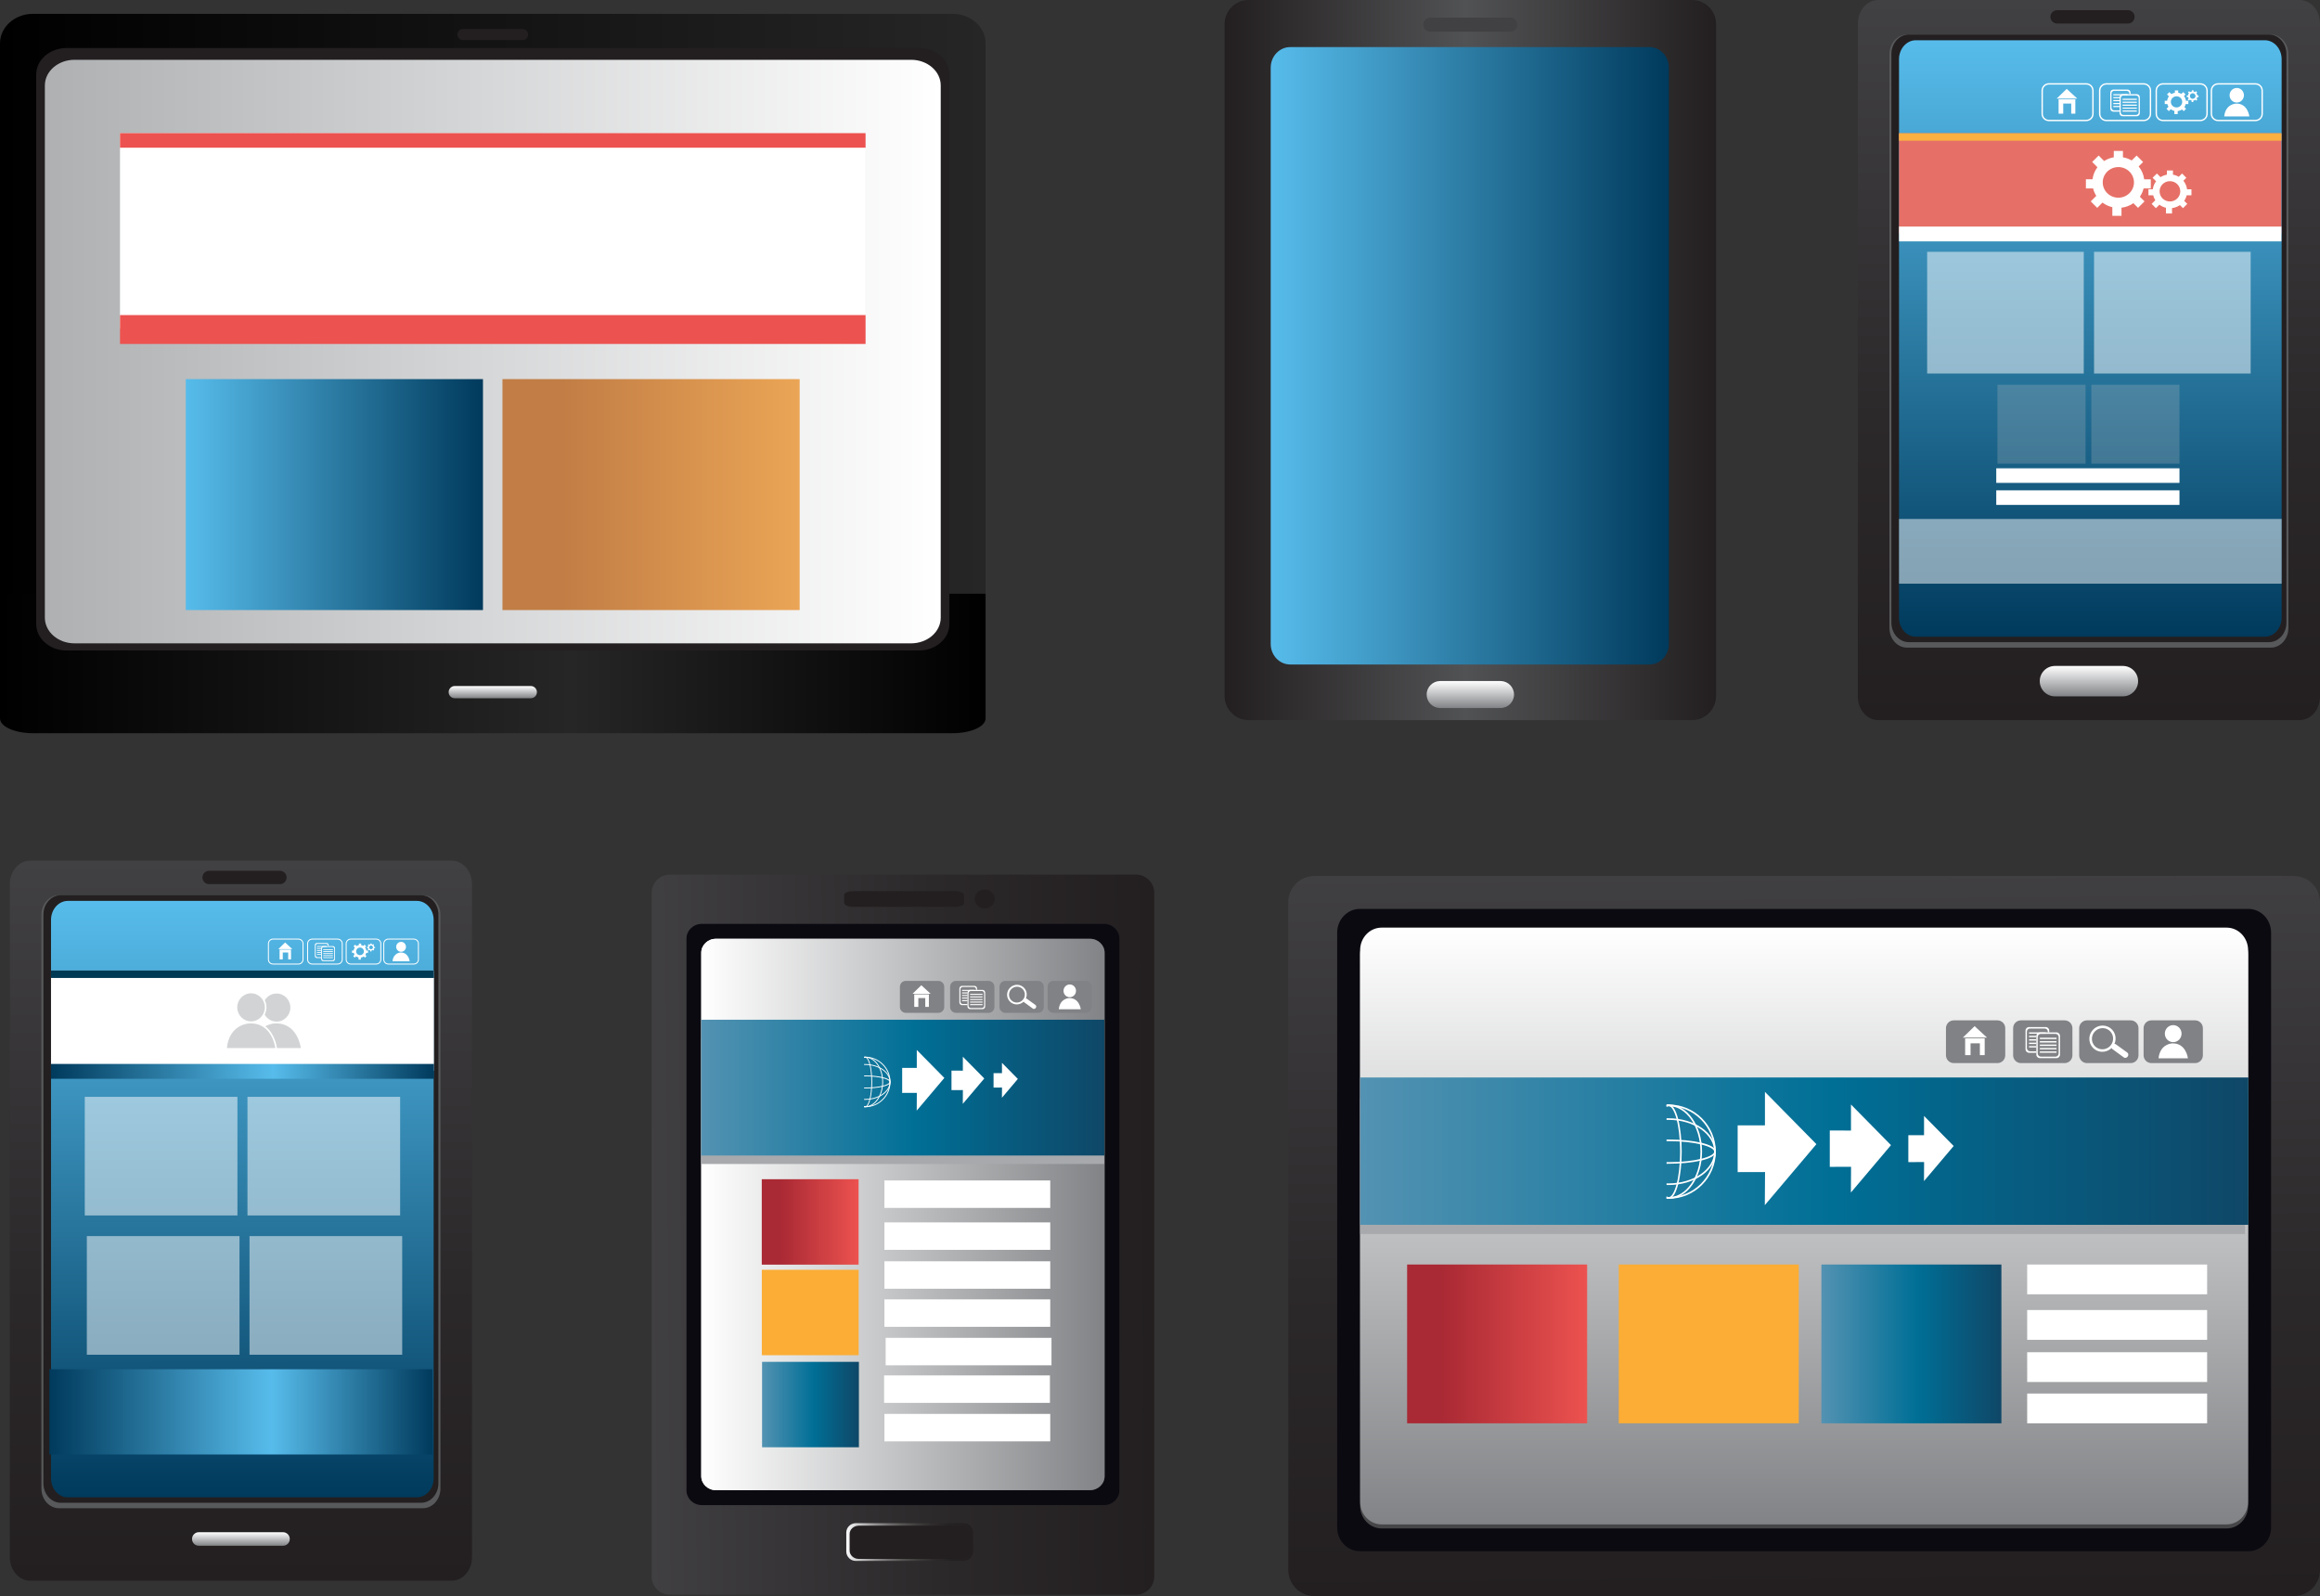 <?xml version="1.0" encoding="UTF-8"?>
<svg id="Layer_2" data-name="Layer 2" xmlns="http://www.w3.org/2000/svg" xmlns:xlink="http://www.w3.org/1999/xlink" viewBox="0 0 2024.03 1392.57">
  <rect x="0" y="0" width="2024.03" height="1392.57" fill="#333333" stroke="none"/>
  <defs>
    <style>
      .cls-1 {
        fill: url(#linear-gradient-12);
      }

      .cls-1, .cls-2, .cls-3, .cls-4, .cls-5, .cls-6, .cls-7, .cls-8, .cls-9, .cls-10, .cls-11, .cls-12, .cls-13, .cls-14, .cls-15, .cls-16, .cls-17, .cls-18, .cls-19, .cls-20, .cls-21, .cls-22, .cls-23, .cls-24, .cls-25, .cls-26, .cls-27, .cls-28, .cls-29, .cls-30, .cls-31, .cls-32, .cls-33, .cls-34, .cls-35, .cls-36, .cls-37, .cls-38, .cls-39, .cls-40, .cls-41, .cls-42, .cls-43, .cls-44, .cls-45 {
        stroke-width: 0px;
      }

      .cls-2 {
        fill: url(#linear-gradient-17);
      }

      .cls-3 {
        fill: url(#linear-gradient-19);
      }

      .cls-4 {
        fill: url(#linear-gradient);
      }

      .cls-5 {
        fill: #ec524f;
      }

      .cls-46, .cls-10, .cls-44 {
        opacity: .5;
      }

      .cls-6 {
        fill: url(#linear-gradient-21);
      }

      .cls-7 {
        fill: url(#linear-gradient-6);
      }

      .cls-8 {
        fill: #808285;
      }

      .cls-9 {
        fill: #58595b;
      }

      .cls-10, .cls-22 {
        fill: #fff;
      }

      .cls-11 {
        fill: url(#linear-gradient-15);
      }

      .cls-12 {
        fill: url(#linear-gradient-11);
      }

      .cls-13 {
        fill: url(#linear-gradient-5);
      }

      .cls-14 {
        fill: #fbad35;
      }

      .cls-15 {
        fill: #e67067;
      }

      .cls-16 {
        fill: url(#linear-gradient-13);
      }

      .cls-17 {
        fill: url(#linear-gradient-23);
      }

      .cls-18 {
        fill: url(#linear-gradient-25);
      }

      .cls-19 {
        fill: #003a54;
      }

      .cls-20 {
        fill: url(#linear-gradient-16);
      }

      .cls-21 {
        fill: url(#linear-gradient-22);
      }

      .cls-23 {
        fill: url(#linear-gradient-20);
      }

      .cls-24 {
        fill: url(#linear-gradient-14);
      }

      .cls-25 {
        fill: url(#linear-gradient-2);
      }

      .cls-26 {
        fill: #a7a9ac;
      }

      .cls-27 {
        fill: url(#linear-gradient-7);
      }

      .cls-28 {
        fill: url(#linear-gradient-3);
      }

      .cls-29 {
        fill: #231f20;
      }

      .cls-30 {
        fill: url(#linear-gradient-9);
      }

      .cls-31 {
        fill: url(#linear-gradient-27);
      }

      .cls-32 {
        fill: #d1d3d4;
      }

      .cls-33 {
        fill: #414042;
      }

      .cls-34 {
        fill: url(#linear-gradient-8);
      }

      .cls-35 {
        fill: #fbb040;
      }

      .cls-36 {
        fill: url(#linear-gradient-24);
      }

      .cls-37 {
        fill: url(#linear-gradient-26);
      }

      .cls-38 {
        fill: url(#linear-gradient-18);
      }

      .cls-39 {
        fill: #0b0a11;
      }

      .cls-40 {
        fill: url(#linear-gradient-30);
      }

      .cls-41 {
        fill: url(#linear-gradient-29);
      }

      .cls-42 {
        fill: url(#linear-gradient-28);
      }

      .cls-43 {
        fill: url(#linear-gradient-10);
      }

      .cls-44 {
        fill: #bcbec0;
      }

      .cls-45 {
        fill: url(#linear-gradient-4);
      }
    </style>
    <linearGradient id="linear-gradient" x1="-1234.32" y1="-4121.13" x2="-586.82" y2="-4126.5" gradientTransform="translate(-2549.94 1977.99) rotate(90)" gradientUnits="userSpaceOnUse">
      <stop offset="0" stop-color="#414042"/>
      <stop offset=".58" stop-color="#2c292b"/>
      <stop offset="1" stop-color="#231f20"/>
    </linearGradient>
    <linearGradient id="linear-gradient-2" x1="-1165.1" y1="-4123.91" x2="-644.4" y2="-4123.91" gradientTransform="translate(-2549.94 1977.99) rotate(90)" gradientUnits="userSpaceOnUse">
      <stop offset="0" stop-color="#fff"/>
      <stop offset="1" stop-color="#454547"/>
    </linearGradient>
    <linearGradient id="linear-gradient-3" x1="-1168.63" y1="-4123.9" x2="-647.92" y2="-4123.9" gradientTransform="translate(-2549.94 1977.99) rotate(90)" gradientUnits="userSpaceOnUse">
      <stop offset="0" stop-color="#fff"/>
      <stop offset="1" stop-color="#818386"/>
    </linearGradient>
    <linearGradient id="linear-gradient-4" x1="1186.68" y1="1004.39" x2="1961.58" y2="1004.39" gradientUnits="userSpaceOnUse">
      <stop offset="0" stop-color="#5392b2"/>
      <stop offset=".53" stop-color="#006f96"/>
      <stop offset="1" stop-color="#0f4767"/>
    </linearGradient>
    <linearGradient id="linear-gradient-5" x1="1227.61" y1="1172.59" x2="1384.66" y2="1172.59" gradientUnits="userSpaceOnUse">
      <stop offset=".19" stop-color="#a92934"/>
      <stop offset="1" stop-color="#ec524f"/>
    </linearGradient>
    <linearGradient id="linear-gradient-6" x1="1589.02" y1="1172.59" x2="1746.07" y2="1172.59" xlink:href="#linear-gradient-4"/>
    <linearGradient id="linear-gradient-7" x1="554.08" y1="1079.21" x2="1006.03" y2="1075.46" gradientTransform="matrix(1,0,0,1,0,0)" xlink:href="#linear-gradient"/>
    <linearGradient id="linear-gradient-8" x1="611.79" y1="1059.65" x2="963.69" y2="1059.65" gradientTransform="matrix(1,0,0,1,0,0)" xlink:href="#linear-gradient-2"/>
    <linearGradient id="linear-gradient-9" x1="738.33" y1="1345.45" x2="848.98" y2="1345.45" gradientUnits="userSpaceOnUse">
      <stop offset="0" stop-color="#fff"/>
      <stop offset=".02" stop-color="#f1f1f1"/>
      <stop offset=".12" stop-color="#c1c0c1"/>
      <stop offset=".22" stop-color="#979595"/>
      <stop offset=".33" stop-color="#737071"/>
      <stop offset=".44" stop-color="#565353"/>
      <stop offset=".56" stop-color="#3f3c3c"/>
      <stop offset=".68" stop-color="#2f2b2c"/>
      <stop offset=".82" stop-color="#252223"/>
      <stop offset="1" stop-color="#231f20"/>
    </linearGradient>
    <linearGradient id="linear-gradient-10" x1="611.79" y1="1059.65" x2="963.69" y2="1059.65" gradientTransform="matrix(1,0,0,1,0,0)" xlink:href="#linear-gradient-3"/>
    <linearGradient id="linear-gradient-11" x1="611.74" y1="948.97" x2="963.48" y2="948.97" xlink:href="#linear-gradient-4"/>
    <linearGradient id="linear-gradient-12" x1="664.59" y1="1066.15" x2="749.06" y2="1066.15" xlink:href="#linear-gradient-5"/>
    <linearGradient id="linear-gradient-13" x1="664.86" y1="1225.49" x2="749.33" y2="1225.49" xlink:href="#linear-gradient-4"/>
    <linearGradient id="linear-gradient-14" x1="216.73" y1="-5157.79" x2="845.02" y2="-5157.79" gradientTransform="translate(-3335.36 -216.73) rotate(90)" xlink:href="#linear-gradient"/>
    <linearGradient id="linear-gradient-15" x1="251.86" y1="-5159.02" x2="772.28" y2="-5159.02" gradientTransform="translate(-3335.36 -216.73) rotate(90)" gradientUnits="userSpaceOnUse">
      <stop offset="0" stop-color="#57bceb"/>
      <stop offset="1" stop-color="#003a5c"/>
    </linearGradient>
    <linearGradient id="linear-gradient-16" x1="1822.43" y1="581.06" x2="1822.43" y2="607.58" gradientTransform="matrix(1,0,0,1,0,0)" xlink:href="#linear-gradient-3"/>
    <linearGradient id="linear-gradient-17" x1="2533.18" y1="-7936.03" x2="3393.03" y2="-7936.03" gradientTransform="translate(3393.03 -7630.72) rotate(-180)" gradientUnits="userSpaceOnUse">
      <stop offset="0" stop-color="#262626"/>
      <stop offset="1" stop-color="#000"/>
    </linearGradient>
    <linearGradient id="linear-gradient-18" x1="0" y1="578.9" x2="859.85" y2="578.9" gradientUnits="userSpaceOnUse">
      <stop offset="0" stop-color="#000"/>
      <stop offset=".58" stop-color="#262626"/>
      <stop offset="1" stop-color="#000"/>
    </linearGradient>
    <linearGradient id="linear-gradient-19" x1="2572.31" y1="-7937.47" x2="3353.89" y2="-7937.47" gradientTransform="translate(3393.03 -7630.72) rotate(-180)" gradientUnits="userSpaceOnUse">
      <stop offset="0" stop-color="#fff"/>
      <stop offset="1" stop-color="#aeb0b2"/>
    </linearGradient>
    <linearGradient id="linear-gradient-20" x1="162.06" y1="431.53" x2="421.35" y2="431.53" gradientTransform="matrix(1,0,0,1,0,0)" xlink:href="#linear-gradient-15"/>
    <linearGradient id="linear-gradient-21" x1="438.36" y1="431.53" x2="697.65" y2="431.53" gradientUnits="userSpaceOnUse">
      <stop offset=".2" stop-color="#c17d45"/>
      <stop offset="1" stop-color="#eba556"/>
    </linearGradient>
    <linearGradient id="linear-gradient-22" x1="429.93" y1="598.55" x2="429.93" y2="609.22" gradientTransform="matrix(1,0,0,1,0,0)" xlink:href="#linear-gradient-3"/>
    <linearGradient id="linear-gradient-23" x1="967.64" y1="-3545.54" x2="1595.92" y2="-3545.54" gradientTransform="translate(-3335.36 -216.73) rotate(90)" xlink:href="#linear-gradient"/>
    <linearGradient id="linear-gradient-24" x1="1002.77" y1="-3546.78" x2="1523.18" y2="-3546.78" xlink:href="#linear-gradient-15"/>
    <linearGradient id="linear-gradient-25" x1="210.19" y1="1336.89" x2="210.19" y2="1348.7" gradientTransform="matrix(1,0,0,1,0,0)" xlink:href="#linear-gradient-3"/>
    <linearGradient id="linear-gradient-26" x1="44.51" y1="934.77" x2="378.61" y2="934.77" gradientUnits="userSpaceOnUse">
      <stop offset="0" stop-color="#003a5c"/>
      <stop offset=".58" stop-color="#57bceb"/>
      <stop offset="1" stop-color="#003a5c"/>
    </linearGradient>
    <linearGradient id="linear-gradient-27" x1="43.14" y1="1231.87" x2="377.24" y2="1231.87" xlink:href="#linear-gradient-26"/>
    <linearGradient id="linear-gradient-28" x1="1068.41" y1="314.14" x2="1497.12" y2="314.14" gradientUnits="userSpaceOnUse">
      <stop offset="0" stop-color="#231f20"/>
      <stop offset=".49" stop-color="#515254"/>
      <stop offset="1" stop-color="#231f20"/>
    </linearGradient>
    <linearGradient id="linear-gradient-29" x1="1108.6" y1="310.44" x2="1456" y2="310.44" gradientTransform="matrix(1,0,0,1,0,0)" xlink:href="#linear-gradient-15"/>
    <linearGradient id="linear-gradient-30" x1="1282.76" y1="594.22" x2="1282.76" y2="617.78" gradientTransform="matrix(1,0,0,1,0,0)" xlink:href="#linear-gradient-3"/>
  </defs>
  <g id="Capa_1" data-name="Capa 1">
    <g>
      <g>
        <path class="cls-4" d="m1123.91,787.13c0-12.6,10.22-22.84,22.83-22.84h854.46c12.61,0,22.83,10.23,22.83,22.84v582.61c0,12.61-10.22,22.83-22.83,22.83h-854.46c-12.61,0-22.83-10.22-22.83-22.83v-582.61Z"/>
        <path class="cls-39" d="m1166.58,813.77c0-11.45,8.86-20.73,19.79-20.73h775.21c10.92,0,19.78,9.29,19.78,20.73v518.94c0,11.45-8.86,20.74-19.78,20.74h-775.21c-10.93,0-19.79-9.29-19.79-20.74v-518.94Z"/>
        <path class="cls-25" d="m1186.62,832.55c0-10.86,8.42-19.66,18.78-19.66h737.14c10.37,0,18.77,8.8,18.77,19.66v481.38c-.01,10.86-8.4,19.66-18.77,19.66h-737.15c-10.36,0-18.77-8.81-18.77-19.66v-481.38Z"/>
        <g>
          <path class="cls-28" d="m1186.62,829.02c0-10.86,8.41-19.66,18.77-19.66h737.15c10.37,0,18.76,8.8,18.76,19.66v481.39c0,10.86-8.4,19.66-18.77,19.66h-737.14c-10.36,0-18.77-8.8-18.77-19.66v-481.39Z"/>
          <rect class="cls-26" x="1186.68" y="958.68" width="771.96" height="118.01"/>
          <rect class="cls-22" x="1768.57" y="1103.31" width="156.99" height="25.98"/>
          <rect class="cls-22" x="1768.57" y="1143.02" width="156.99" height="25.98"/>
          <rect class="cls-22" x="1768.57" y="1179.83" width="156.99" height="25.98"/>
          <rect class="cls-22" x="1768.57" y="1215.88" width="156.99" height="25.98"/>
          <path class="cls-8" d="m1749.43,920.75c0,3.77-3.05,6.82-6.81,6.82h-38.1c-3.76,0-6.81-3.05-6.81-6.82v-23.65c0-3.78,3.05-6.83,6.81-6.83h38.1c3.76,0,6.81,3.05,6.81,6.83v23.65Z"/>
          <path class="cls-8" d="m1808.03,920.75c0,3.77-3.05,6.82-6.81,6.82h-38.1c-3.75,0-6.81-3.05-6.81-6.82v-23.65c0-3.78,3.06-6.83,6.81-6.83h38.1c3.76,0,6.81,3.05,6.81,6.83v23.65Z"/>
          <path class="cls-8" d="m1865.67,920.75c0,3.77-3.06,6.82-6.82,6.82h-38.09c-3.77,0-6.82-3.05-6.82-6.82v-23.65c0-3.78,3.05-6.83,6.82-6.83h38.09c3.76,0,6.82,3.05,6.82,6.83v23.65Z"/>
          <path class="cls-8" d="m1921.85,920.75c0,3.77-3.05,6.82-6.82,6.82h-38.09c-3.77,0-6.82-3.05-6.82-6.82v-23.65c0-3.78,3.05-6.83,6.82-6.83h38.09c3.77,0,6.82,3.05,6.82,6.83v23.65Z"/>
          <rect class="cls-45" x="1186.68" y="940.12" width="774.89" height="128.55"/>
          <g>
            <path class="cls-22" d="m1455.8,963.69c-.62,0-1.24.02-1.86.04v1.43c.62-.03,1.24-.04,1.86-.04,21.89,0,39.7,17.8,39.7,39.7s-17.81,39.71-39.7,39.71c-.62,0-1.24-.02-1.86-.05v1.42c.62.03,1.24.05,1.86.05,22.68,0,41.13-18.45,41.13-41.13s-18.45-41.13-41.13-41.13Z"/>
            <path class="cls-22" d="m1455.8,963.69c-.63,0-1.25.03-1.86.09v1.43c.61-.05,1.23-.09,1.86-.09,15.28,0,27.71,17.8,27.71,39.7s-12.43,39.71-27.71,39.71c-.63,0-1.25-.04-1.86-.1v1.43c.61.05,1.23.09,1.86.09,16.06,0,29.13-18.45,29.13-41.13s-13.07-41.13-29.13-41.13Z"/>
            <path class="cls-22" d="m1455.79,963.69c-.64,0-1.26.17-1.86.5v1.7c.62-.5,1.24-.77,1.86-.77,4.81,0,9.97,15.95,9.97,39.7s-5.16,39.71-9.97,39.71c-.62,0-1.24-.27-1.86-.78v1.71c.6.32,1.22.5,1.86.5,7.14,0,11.4-20.91,11.4-41.13s-4.26-41.13-11.4-41.13Z"/>
            <path class="cls-22" d="m1455.8,975.69c-.62,0-1.24.02-1.86.03v1.42c.62-.02,1.24-.03,1.86-.03,21.89,0,39.7,12.43,39.7,27.71s-17.81,27.7-39.7,27.7c-.62,0-1.24,0-1.86-.03v1.43c.62.02,1.24.03,1.86.03,22.68,0,41.13-13.06,41.13-29.13s-18.45-29.13-41.13-29.13Z"/>
            <path class="cls-22" d="m1455.8,994.25c-.62,0-1.24,0-1.86.01v1.43c.61,0,1.23,0,1.86,0,23.4,0,39.7,4.82,39.7,9.14s-16.3,9.15-39.7,9.15c-.63,0-1.25,0-1.86-.02v1.43c.62,0,1.24,0,1.86,0,19.94,0,41.13-3.71,41.13-10.57s-21.19-10.58-41.13-10.58Z"/>
          </g>
          <g>
            <polygon class="cls-22" points="1722.71 895.35 1712.42 905.31 1733.51 905.31 1722.71 895.35"/>
            <polygon class="cls-22" points="1714.44 906 1714.44 920.62 1719.17 920.62 1719.17 910.31 1727.29 910.31 1727.29 920.62 1731.49 920.62 1731.49 906 1714.44 906"/>
          </g>
          <g>
            <path class="cls-22" d="m1856.25,921.86c-.85,1.16-2.32,1.51-3.3.8l-10.13-7.37c-.99-.71-1.1-2.24-.26-3.39h0c.84-1.16,2.32-1.51,3.3-.8l10.13,7.36c.98.72,1.1,2.23.26,3.39h0Z"/>
            <path class="cls-22" d="m1825.78,914.08c4.25,4.63,11.5,4.87,16.19.56,4.68-4.31,5.02-11.55.77-16.18-4.27-4.63-11.51-4.87-16.2-.56-4.69,4.31-5.02,11.56-.76,16.18Zm2.28-14.54c3.78-3.48,9.63-3.27,13.07.46,3.44,3.73,3.15,9.58-.62,13.06-3.78,3.48-9.63,3.28-13.07-.45-3.44-3.73-3.16-9.58.62-13.06Z"/>
          </g>
          <g>
            <rect class="cls-22" x="1770.2" y="900.76" width="14.51" height="1.18"/>
            <g>
              <g>
                <path class="cls-22" d="m1771.05,917.26c-1.51,0-2.73-1.22-2.73-2.72v-14.4c0-1.51,1.22-2.73,2.73-2.73h12.81c1.51,0,2.73,1.22,2.73,2.73v.63h1.2v-1.58c0-1.71-1.37-3.08-3.08-3.08h-14.5c-1.71,0-3.1,1.38-3.1,3.08v16.3c0,1.71,1.38,3.09,3.1,3.09h6.34v-1.31h-5.5Z"/>
                <path class="cls-22" d="m1770.2,904.93h6.35v-1.18h-6.35v1.18Z"/>
                <rect class="cls-22" x="1770.2" y="906.74" width="6.35" height="1.18"/>
                <rect class="cls-22" x="1770.2" y="909.74" width="6.35" height="1.18"/>
                <rect class="cls-22" x="1770.2" y="912.73" width="6.35" height="1.18"/>
                <path class="cls-22" d="m1794.14,900.76h-14.5c-1.67,0-3.03,1.33-3.08,2.99v16.4c0,1.7,1.38,3.08,3.08,3.08h14.5c1.71,0,3.08-1.38,3.08-3.08v-16.31c0-1.7-1.37-3.08-3.08-3.08Zm1.88,18.44c0,1.51-1.22,2.72-2.73,2.72h-12.81c-1.5,0-2.73-1.22-2.73-2.72v-14.41c0-.36.08-.72.21-1.04.4-.99,1.38-1.68,2.52-1.68h12.81c1.51,0,2.73,1.22,2.73,2.72v14.41Z"/>
              </g>
              <rect class="cls-22" x="1779.63" y="905.42" width="14.51" height="1.18"/>
              <rect class="cls-22" x="1779.63" y="908.41" width="14.51" height="1.19"/>
              <rect class="cls-22" x="1779.63" y="911.4" width="14.51" height="1.18"/>
              <rect class="cls-22" x="1779.63" y="914.39" width="14.51" height="1.18"/>
              <rect class="cls-22" x="1779.63" y="917.39" width="14.51" height="1.18"/>
            </g>
          </g>
          <g>
            <path class="cls-22" d="m1903.26,901.87c0,4.11-3.27,7.43-7.31,7.43s-7.29-3.33-7.29-7.43,3.27-7.44,7.29-7.44,7.31,3.33,7.31,7.44Z"/>
            <path class="cls-22" d="m1894.91,910.39s-10.45.33-11.74,13.02h25.64s-1.58-13.67-13.9-13.02Z"/>
          </g>
          <rect class="cls-13" x="1227.61" y="1103.31" width="157.05" height="138.55"/>
          <rect class="cls-14" x="1412.25" y="1103.31" width="157.05" height="138.55"/>
          <rect class="cls-7" x="1589.02" y="1103.31" width="157.05" height="138.55"/>
          <polygon class="cls-22" points="1584.69 998.29 1539.78 952.69 1539.78 981.91 1515.98 981.89 1515.98 1022.68 1539.87 1022.62 1539.68 1051.5 1584.69 998.29"/>
          <polygon class="cls-22" points="1649.75 999.14 1614.84 963.69 1614.84 986.41 1596.35 986.39 1596.35 1018.1 1614.91 1018.05 1614.77 1040.5 1649.75 999.14"/>
          <polygon class="cls-22" points="1704.44 999.9 1678.58 973.66 1678.58 990.48 1664.88 990.46 1664.88 1013.95 1678.64 1013.91 1678.53 1030.53 1704.44 999.9"/>
        </g>
      </g>
      <g>
        <path class="cls-27" d="m584.42,1391.41c-8.8,0-15.94-7.13-15.94-15.93v-596.41c0-8.8,7.14-15.94,15.94-15.94h406.66c8.79,0,15.94,7.14,15.94,15.94v596.41c0,8.8-7.14,15.93-15.94,15.93h-406.66Z"/>
        <path class="cls-39" d="m612.38,1313.22c-7.45,0-13.48-5.76-13.48-12.87v-481.4c0-7.1,6.03-12.86,13.48-12.86h350.73c7.45,0,13.48,5.76,13.48,12.86v481.4c0,7.1-6.03,12.87-13.48,12.87h-350.73Z"/>
        <path class="cls-34" d="m624.59,1300.18c-7.07,0-12.79-5.47-12.79-12.21v-456.65c0-6.74,5.73-12.21,12.79-12.21h326.31c7.06,0,12.79,5.47,12.79,12.21v456.65c0,6.74-5.73,12.21-12.79,12.21h-326.31Z"/>
        <g>
          <path class="cls-30" d="m848.98,1353.7c0,4.56-3.77,8.25-8.4,8.25h-93.85c-4.63,0-8.4-3.69-8.4-8.25v-16.5c0-4.55,3.77-8.24,8.4-8.24h93.85c4.63,0,8.4,3.69,8.4,8.24v16.5Z"/>
          <path class="cls-29" d="m845.95,1352.92c0,4-3.56,7.24-7.96,7.24h-88.8c-4.39,0-7.95-3.24-7.95-7.24v-14.49c0-4,3.56-7.25,7.95-7.25h88.8c4.39,0,7.96,3.25,7.96,7.25v14.49Z"/>
        </g>
        <g>
          <path class="cls-29" d="m841.19,787.82c0,1.9-3.57,3.44-7.95,3.44h-88.81c-4.39,0-7.95-1.54-7.95-3.44v-6.87c0-1.9,3.55-3.43,7.95-3.43h88.81c4.39,0,7.95,1.54,7.95,3.43v6.87Z"/>
          <path class="cls-29" d="m867.88,784.38c0,4.6-3.92,8.32-8.75,8.32s-8.75-3.72-8.75-8.32,3.92-8.31,8.75-8.31,8.75,3.72,8.75,8.31Z"/>
        </g>
        <g>
          <path class="cls-43" d="m624.59,1300.18c-7.07,0-12.79-5.47-12.79-12.21v-456.65c0-6.74,5.73-12.21,12.79-12.21h326.31c7.06,0,12.79,5.47,12.79,12.21v456.65c0,6.74-5.73,12.21-12.79,12.21h-326.31Z"/>
          <rect class="cls-26" x="611.74" y="906.83" width="351.61" height="108.76"/>
          <rect class="cls-22" x="771.58" y="1029.97" width="144.68" height="23.94"/>
          <rect class="cls-22" x="771.58" y="1066.56" width="144.68" height="23.95"/>
          <rect class="cls-22" x="771.58" y="1100.49" width="144.68" height="23.95"/>
          <rect class="cls-22" x="771.58" y="1133.71" width="144.68" height="23.95"/>
          <rect class="cls-22" x="772.67" y="1167.29" width="144.68" height="23.95"/>
          <rect class="cls-22" x="771.32" y="1200.07" width="144.68" height="23.95"/>
          <rect class="cls-22" x="771.58" y="1233.65" width="144.68" height="23.94"/>
          <path class="cls-8" d="m823.78,878.63c0,2.81-2.28,5.09-5.1,5.09h-28.47c-2.81,0-5.09-2.28-5.09-5.09v-17.68c0-2.82,2.28-5.1,5.09-5.1h28.47c2.82,0,5.1,2.28,5.1,5.1v17.68Z"/>
          <path class="cls-8" d="m867.57,878.63c0,2.81-2.28,5.09-5.1,5.09h-28.46c-2.81,0-5.1-2.28-5.1-5.09v-17.68c0-2.82,2.29-5.1,5.1-5.1h28.46c2.82,0,5.1,2.28,5.1,5.1v17.68Z"/>
          <path class="cls-8" d="m910.65,878.63c0,2.81-2.28,5.09-5.09,5.09h-28.47c-2.81,0-5.09-2.28-5.09-5.09v-17.68c0-2.82,2.28-5.1,5.09-5.1h28.47c2.81,0,5.09,2.28,5.09,5.1v17.68Z"/>
          <path class="cls-8" d="m952.63,878.63c0,2.81-2.28,5.09-5.1,5.09h-28.46c-2.81,0-5.1-2.28-5.1-5.09v-17.68c0-2.82,2.28-5.1,5.1-5.1h28.46c2.82,0,5.1,2.28,5.1,5.1v17.68Z"/>
          <rect class="cls-12" x="611.74" y="889.73" width="351.74" height="118.47"/>
          <g>
            <path class="cls-22" d="m754.85,922c-.33,0-.66,0-1,.03v.76c.34-.02.66-.03,1-.03,11.72,0,21.26,9.54,21.26,21.27s-9.54,21.26-21.26,21.26c-.33,0-.66,0-1-.03v.77c.34.01.66.02,1,.02,12.14,0,22.03-9.87,22.03-22.02s-9.88-22.03-22.03-22.03Z"/>
            <path class="cls-22" d="m754.85,922c-.34,0-.66.02-1,.05v.77c.33-.03.66-.06,1-.06,8.19,0,14.84,9.54,14.84,21.27s-6.65,21.26-14.84,21.26c-.34,0-.66-.02-1-.05v.76c.33.03.66.05,1,.05,8.61,0,15.6-9.87,15.6-22.02s-6.99-22.03-15.6-22.03Z"/>
            <path class="cls-22" d="m754.85,922c-.34,0-.67.1-1,.26v.91c.34-.27.66-.42,1-.42,2.58,0,5.34,8.55,5.34,21.27s-2.76,21.26-5.34,21.26c-.33,0-.66-.14-1-.41v.91c.32.18.66.26,1,.26,3.82,0,6.1-11.19,6.1-22.02s-2.27-22.03-6.1-22.03Z"/>
            <path class="cls-22" d="m754.85,928.42c-.33,0-.66,0-1,.02v.76c.34,0,.66-.02,1-.02,11.72,0,21.26,6.65,21.26,14.84s-9.54,14.83-21.26,14.83c-.33,0-.66,0-1-.01v.77c.34.01.66.01,1,.01,12.14,0,22.03-7,22.03-15.59s-9.88-15.6-22.03-15.6Z"/>
            <path class="cls-22" d="m754.85,938.36c-.33,0-.66,0-1,0v.76h1c12.53,0,21.26,2.58,21.26,4.9s-8.74,4.9-21.26,4.9c-.34,0-.66,0-1,0v.76c.34,0,.66,0,1,0,10.68,0,22.03-1.98,22.03-5.66s-11.34-5.66-22.03-5.66Z"/>
          </g>
          <g>
            <polygon class="cls-22" points="803.8 859.64 796.12 867.08 811.89 867.08 803.8 859.64"/>
            <polygon class="cls-22" points="797.63 867.6 797.63 878.52 801.17 878.52 801.17 870.82 807.23 870.82 807.23 878.52 810.38 878.52 810.38 867.6 797.63 867.6"/>
          </g>
          <g>
            <path class="cls-22" d="m903.61,879.45c-.63.86-1.73,1.13-2.47.6l-7.57-5.51c-.74-.53-.82-1.67-.2-2.53h0c.63-.86,1.74-1.13,2.47-.59l7.58,5.5c.73.53.82,1.67.19,2.53h0Z"/>
            <path class="cls-22" d="m880.84,873.64c3.18,3.46,8.6,3.64,12.1.42,3.5-3.22,3.76-8.64.58-12.09-3.18-3.46-8.6-3.65-12.1-.42-3.5,3.23-3.75,8.64-.57,12.09Zm1.71-10.86c2.82-2.61,7.2-2.45,9.77.34,2.56,2.79,2.36,7.16-.47,9.76-2.82,2.6-7.19,2.45-9.76-.33-2.57-2.8-2.36-7.16.46-9.77Z"/>
          </g>
          <g>
            <rect class="cls-22" x="839.3" y="863.68" width="10.85" height=".88"/>
            <g>
              <g>
                <path class="cls-22" d="m839.93,876.01c-1.12,0-2.03-.91-2.03-2.04v-10.76c0-1.13.92-2.04,2.03-2.04h9.58c1.12,0,2.03.91,2.03,2.04v.47h.9v-1.18c0-1.28-1.03-2.31-2.3-2.31h-10.84c-1.28,0-2.31,1.03-2.31,2.31v12.19c0,1.27,1.03,2.3,2.31,2.3h4.74v-.98h-4.12Z"/>
                <path class="cls-22" d="m839.3,866.8h4.75v-.89h-4.75v.89Z"/>
                <rect class="cls-22" x="839.3" y="868.15" width="4.75" height=".89"/>
                <rect class="cls-22" x="839.3" y="870.39" width="4.75" height=".87"/>
                <rect class="cls-22" x="839.3" y="872.62" width="4.75" height=".89"/>
                <path class="cls-22" d="m857.19,863.68h-10.84c-1.25,0-2.26,1-2.3,2.23v12.25c0,1.28,1.03,2.31,2.3,2.31h10.84c1.27,0,2.3-1.03,2.3-2.31v-12.18c0-1.27-1.03-2.3-2.3-2.3Zm1.4,13.78c0,1.13-.92,2.04-2.03,2.04h-9.58c-1.12,0-2.03-.91-2.03-2.04v-10.76c0-.28.05-.54.15-.78.31-.73,1.03-1.25,1.88-1.25h9.58c1.12,0,2.03.91,2.03,2.03v10.76Z"/>
              </g>
              <rect class="cls-22" x="846.35" y="867.17" width="10.84" height=".88"/>
              <rect class="cls-22" x="846.35" y="869.4" width="10.84" height=".88"/>
              <rect class="cls-22" x="846.35" y="871.63" width="10.84" height=".89"/>
              <rect class="cls-22" x="846.35" y="873.88" width="10.84" height=".88"/>
              <rect class="cls-22" x="846.35" y="876.11" width="10.84" height=".89"/>
            </g>
          </g>
          <g>
            <path class="cls-22" d="m938.74,864.51c0,3.06-2.44,5.56-5.46,5.56s-5.45-2.49-5.45-5.56,2.44-5.56,5.45-5.56,5.46,2.48,5.46,5.56Z"/>
            <path class="cls-22" d="m932.5,870.88s-7.82.24-8.78,9.73h19.17s-1.19-10.22-10.39-9.73Z"/>
          </g>
          <rect class="cls-1" x="664.59" y="1028.89" width="84.47" height="74.52"/>
          <rect class="cls-14" x="664.63" y="1107.92" width="84.47" height="74.53"/>
          <rect class="cls-16" x="664.86" y="1188.23" width="84.48" height="74.53"/>
          <polygon class="cls-22" points="823.87 940.52 799.83 916.11 799.83 931.76 787.08 931.74 787.08 953.59 799.87 953.55 799.77 969.02 823.87 940.52"/>
          <polygon class="cls-22" points="858.71 940.98 840.02 922 840.02 934.16 830.11 934.15 830.11 951.13 840.05 951.1 839.98 963.12 858.71 940.98"/>
          <polygon class="cls-22" points="887.99 941.39 874.15 927.34 874.15 936.34 866.81 936.33 866.81 948.9 874.18 948.89 874.12 957.79 887.99 941.39"/>
        </g>
      </g>
      <g>
        <g>
          <g>
            <path class="cls-24" d="m1638.57,628.28c-9.8,0-17.74-9.2-17.74-20.55V20.55c0-11.35,7.94-20.55,17.74-20.55h367.73c9.79,0,17.73,9.19,17.73,20.55v587.19c0,11.34-7.94,20.55-17.73,20.55h-367.73Z"/>
            <path class="cls-9" d="m1663.67,565.04c-8.45,0-15.3-7.68-15.3-17.16V47.31c0-9.48,6.86-17.15,15.3-17.15h317.52c8.45,0,15.29,7.68,15.29,17.15v500.57c0,9.48-6.84,17.16-15.29,17.16h-317.52Z"/>
            <path class="cls-29" d="m1665.27,560.29c-8.37,0-15.16-7.61-15.16-16.98V47.13c0-9.37,6.79-16.97,15.16-16.97h314.3c8.39,0,15.16,7.6,15.16,16.97v496.18c0,9.37-6.77,16.98-15.16,16.98h-314.3Z"/>
            <path class="cls-11" d="m1671.43,555.55c-8.11,0-14.68-7.45-14.68-16.64V51.75c0-9.18,6.57-16.63,14.68-16.63h304.46c8.1,0,14.67,7.44,14.67,16.63v487.16c0,9.18-6.58,16.64-14.67,16.64h-304.46Z"/>
            <path class="cls-20" d="m1865.33,594.32c0,7.32-5.94,13.26-13.26,13.26h-59.28c-7.32,0-13.26-5.94-13.26-13.26h0c0-7.32,5.94-13.26,13.26-13.26h59.28c7.32,0,13.26,5.94,13.26,13.26h0Z"/>
          </g>
          <path class="cls-29" d="m1862.27,14.7c0,3.21-2.6,5.81-5.82,5.81h-61.78c-3.2,0-5.82-2.6-5.82-5.81h0c0-3.21,2.61-5.81,5.82-5.81h61.78c3.22,0,5.82,2.6,5.82,5.81h0Z"/>
        </g>
        <g>
          <rect class="cls-10" x="1656.75" y="452.8" width="333.82" height="56.46"/>
          <g>
            <g>
              <path class="cls-22" d="m1820.11,105.72h-32.62c-3.56,0-6.43-2.88-6.43-6.43v-20.26c0-3.55,2.87-6.44,6.43-6.44h32.62c3.55,0,6.43,2.89,6.43,6.44v20.26c0,3.55-2.88,6.43-6.43,6.43Zm-32.62-31.93c-2.9,0-5.23,2.35-5.23,5.24v20.26c0,2.89,2.33,5.24,5.23,5.24h32.62c2.88,0,5.23-2.35,5.23-5.24v-20.26c0-2.89-2.35-5.24-5.23-5.24h-32.62Z"/>
              <path class="cls-22" d="m1870.29,105.72h-32.64c-3.55,0-6.43-2.88-6.43-6.43v-20.26c0-3.55,2.88-6.44,6.43-6.44h32.64c3.55,0,6.43,2.89,6.43,6.44v20.26c0,3.55-2.88,6.43-6.43,6.43Zm-32.64-31.93c-2.88,0-5.21,2.35-5.21,5.24v20.26c0,2.89,2.33,5.24,5.21,5.24h32.64c2.88,0,5.22-2.35,5.22-5.24v-20.26c0-2.89-2.34-5.24-5.22-5.24h-32.64Z"/>
              <path class="cls-22" d="m1919.63,105.72h-32.61c-3.55,0-6.44-2.88-6.44-6.43v-20.26c0-3.55,2.89-6.44,6.44-6.44h32.61c3.55,0,6.46,2.89,6.46,6.44v20.26c0,3.55-2.91,6.43-6.46,6.43Zm-32.61-31.93c-2.89,0-5.24,2.35-5.24,5.24v20.26c0,2.89,2.35,5.24,5.24,5.24h32.61c2.9,0,5.25-2.35,5.25-5.24v-20.26c0-2.89-2.35-5.24-5.25-5.24h-32.61Z"/>
              <path class="cls-22" d="m1967.74,105.72h-32.63c-3.55,0-6.43-2.88-6.43-6.43v-20.26c0-3.55,2.88-6.44,6.43-6.44h32.63c3.56,0,6.44,2.89,6.44,6.44v20.26c0,3.55-2.88,6.43-6.44,6.43Zm-32.63-31.93c-2.88,0-5.23,2.35-5.23,5.24v20.26c0,2.89,2.35,5.24,5.23,5.24h32.63c2.89,0,5.24-2.35,5.24-5.24v-20.26c0-2.89-2.35-5.24-5.24-5.24h-32.63Z"/>
              <g>
                <polygon class="cls-22" points="1803.04 77.54 1794.25 86.06 1812.29 86.06 1803.04 77.54"/>
                <polygon class="cls-22" points="1795.97 86.66 1795.97 99.17 1800.02 99.17 1800.02 90.35 1806.98 90.35 1806.98 99.17 1810.58 99.17 1810.58 86.66 1795.97 86.66"/>
              </g>
              <g>
                <rect class="cls-22" x="1843.72" y="82.16" width="12.43" height="1.02"/>
                <g>
                  <g>
                    <path class="cls-22" d="m1844.44,96.3c-1.28,0-2.32-1.05-2.32-2.33v-12.34c0-1.29,1.04-2.33,2.32-2.33h10.98c1.29,0,2.35,1.04,2.35,2.33v.53h1.01v-1.35c0-1.46-1.18-2.64-2.64-2.64h-12.41c-1.48,0-2.66,1.18-2.66,2.64v13.96c0,1.46,1.18,2.64,2.66,2.64h5.42v-1.11h-4.72Z"/>
                    <path class="cls-22" d="m1843.72,85.74h5.44v-1h-5.44v1Z"/>
                    <rect class="cls-22" x="1843.72" y="87.29" width="5.44" height="1.01"/>
                    <rect class="cls-22" x="1843.72" y="89.85" width="5.44" height="1.01"/>
                    <rect class="cls-22" x="1843.72" y="92.42" width="5.44" height="1"/>
                    <path class="cls-22" d="m1864.21,82.16h-12.41c-1.43,0-2.6,1.15-2.65,2.57v14.03c0,1.47,1.18,2.65,2.65,2.65h12.41c1.46,0,2.65-1.18,2.65-2.65v-13.95c0-1.47-1.18-2.65-2.65-2.65Zm1.63,15.8c0,1.29-1.06,2.33-2.35,2.33h-10.96c-1.3,0-2.34-1.05-2.34-2.33v-12.33c0-.32.07-.62.18-.89.35-.86,1.17-1.44,2.16-1.44h10.96c1.29,0,2.35,1.04,2.35,2.33v12.33Z"/>
                  </g>
                  <rect class="cls-22" x="1851.79" y="86.16" width="12.43" height="1.01"/>
                  <rect class="cls-22" x="1851.79" y="88.72" width="12.43" height="1.01"/>
                  <rect class="cls-22" x="1851.79" y="91.28" width="12.43" height="1.01"/>
                  <rect class="cls-22" x="1851.79" y="93.85" width="12.43" height="1"/>
                  <rect class="cls-22" x="1851.79" y="96.4" width="12.43" height="1.01"/>
                </g>
              </g>
              <g>
                <path class="cls-22" d="m1957.67,83.11c0,3.52-2.8,6.37-6.25,6.37s-6.27-2.86-6.27-6.37,2.81-6.36,6.27-6.36,6.25,2.85,6.25,6.36Z"/>
                <path class="cls-22" d="m1950.52,90.41s-8.96.29-10.06,11.16h21.95s-1.35-11.71-11.89-11.16Z"/>
              </g>
            </g>
            <g>
              <path class="cls-22" d="m1909.17,90.81v-2.9h-2.11c-.18-1.54-.81-2.95-1.74-4.1l1.41-1.41-2.06-2.06-1.57,1.58c-.84-.49-1.78-.84-2.78-1.01v-2.02h-2.9v2.02c-1.11.19-2.14.6-3.06,1.18l-1.73-1.75-2.07,2.06,1.66,1.67c-.82,1.09-1.38,2.41-1.56,3.83h-2.08v2.9h2.27c.21.85.56,1.64,1.01,2.36l-1.75,1.76,2.06,2.05,1.67-1.68c.92.69,1.97,1.2,3.13,1.47v2.74h2.91v-2.58c1.4-.16,2.68-.67,3.77-1.43l1.51,1.48,2.04-2.05-1.49-1.48c.55-.8.96-1.69,1.19-2.64h2.28Zm-10.3,2.93c-2.76,0-4.96-2.17-4.96-4.85s2.2-4.87,4.96-4.87,4.95,2.18,4.95,4.87-2.21,4.85-4.95,4.85Z"/>
              <path class="cls-22" d="m1918.08,84.73v-1.44h-1.03c-.11-.77-.42-1.47-.89-2.03l.7-.71-1.02-1.02-.78.79c-.4-.24-.89-.42-1.37-.51v-1h-1.45v1c-.56.09-1.07.3-1.52.59l-.87-.87-1.03,1.02.84.83c-.42.55-.69,1.19-.76,1.91h-1.06v1.44h1.13c.11.42.28.81.51,1.17l-.87.87,1.03,1.02.83-.83c.45.34.96.59,1.55.73v1.36h1.45v-1.28c.68-.08,1.33-.34,1.88-.71l.73.74,1.02-1.02-.74-.73c.28-.39.49-.84.6-1.31h1.12Zm-5.12,1.46c-1.35,0-2.46-1.08-2.46-2.42s1.11-2.42,2.46-2.42,2.48,1.08,2.48,2.42-1.11,2.42-2.48,2.42Z"/>
            </g>
          </g>
          <g>
            <rect class="cls-15" x="1656.75" y="116.3" width="333.54" height="87.41"/>
            <rect class="cls-22" x="1656.75" y="197.69" width="333.61" height="12.92"/>
            <rect class="cls-35" x="1656.75" y="116.27" width="333.61" height="6.51"/>
            <g>
              <rect class="cls-10" x="1681.3" y="219.72" width="136.63" height="106.19"/>
              <rect class="cls-10" x="1826.9" y="219.72" width="136.64" height="106.19"/>
            </g>
            <g class="cls-46">
              <rect class="cls-44" x="1742.62" y="335.73" width="76.88" height="68.76"/>
              <rect class="cls-44" x="1824.54" y="335.73" width="76.89" height="68.76"/>
            </g>
            <path class="cls-22" d="m1876.41,164.42v-7.97h-5.77c-.52-4.23-2.24-8.09-4.82-11.24l3.87-3.88-5.64-5.63-4.32,4.32c-2.31-1.36-4.88-2.31-7.63-2.79v-5.53h-7.98v5.53c-3.06.52-5.9,1.66-8.41,3.25l-4.79-4.79-5.65,5.63,4.59,4.59c-2.28,3.02-3.8,6.61-4.29,10.53h-5.77v7.97h6.26c.58,2.32,1.53,4.5,2.79,6.48l-4.82,4.82,5.64,5.64,4.59-4.59c2.51,1.89,5.43,3.28,8.61,4.02v7.52h7.98v-7.08c3.83-.45,7.37-1.84,10.38-3.94l4.06,4.06,5.65-5.64-4.06-4.06c1.5-2.17,2.61-4.61,3.26-7.24h6.26Zm-28.3,8.07c-7.52,0-13.63-5.97-13.63-13.36s6.11-13.36,13.63-13.36,13.63,5.98,13.63,13.36-6.1,13.36-13.63,13.36Z"/>
            <path class="cls-22" d="m1911.87,170.43v-5.28h-3.82c-.35-2.8-1.49-5.36-3.2-7.45l2.57-2.57-3.74-3.74-2.87,2.87c-1.53-.9-3.23-1.54-5.06-1.85v-3.66h-5.28v3.66c-2.03.35-3.92,1.1-5.57,2.16l-3.18-3.18-3.74,3.74,3.04,3.04c-1.51,2-2.52,4.38-2.84,6.97h-3.82v5.28h4.14c.39,1.54,1.01,2.98,1.84,4.29l-3.19,3.19,3.74,3.74,3.04-3.04c1.67,1.26,3.6,2.18,5.71,2.67v4.98h5.29v-4.69c2.54-.3,4.89-1.23,6.88-2.61l2.69,2.69,3.74-3.74-2.69-2.68c1-1.43,1.73-3.06,2.16-4.8h4.15Zm-18.76,5.36c-4.99,0-9.03-3.96-9.03-8.86s4.04-8.86,9.03-8.86,9.03,3.96,9.03,8.86-4.05,8.86-9.03,8.86Z"/>
            <rect class="cls-22" x="1741.59" y="408.6" width="159.84" height="12.72"/>
            <rect class="cls-22" x="1741.59" y="427.81" width="159.84" height="12.73"/>
          </g>
        </g>
      </g>
      <g>
        <path class="cls-2" d="m0,37.88C0,23.63,12.84,12.08,28.68,12.08h802.48c15.84,0,28.68,11.54,28.68,25.79v534.88c0,14.25-12.85,25.79-28.68,25.79H28.68c-15.84,0-28.68-11.55-28.68-25.79V37.88Z"/>
        <path class="cls-38" d="m0,518.07v108.76c0,7.13,12.84,12.9,28.68,12.9h802.48c15.84,0,28.68-5.77,28.68-12.9v-108.76H0Z"/>
        <path class="cls-29" d="m31.59,65.02c0-12.76,11.82-23.12,26.42-23.12h743.86c14.59,0,26.39,10.35,26.39,23.12v479.42c0,12.76-11.8,23.12-26.39,23.12H58c-14.6,0-26.42-10.36-26.42-23.12V65.02Z"/>
        <path class="cls-3" d="m39.14,74.56c0-12.37,11.59-22.39,25.85-22.39h729.86c14.29,0,25.87,10.02,25.87,22.39v464.38c0,12.37-11.58,22.39-25.87,22.39H64.99c-14.26,0-25.85-10.02-25.85-22.39V74.56Z"/>
        <g>
          <rect class="cls-22" x="104.7" y="116.23" width="650.31" height="170.41"/>
          <rect class="cls-5" x="104.7" y="274.91" width="650.44" height="25.19"/>
          <rect class="cls-5" x="104.7" y="116.17" width="650.44" height="12.7"/>
          <g>
            <rect class="cls-23" x="162.06" y="330.78" width="259.29" height="201.51"/>
            <rect class="cls-6" x="438.36" y="330.78" width="259.29" height="201.51"/>
          </g>
        </g>
        <path class="cls-29" d="m460.81,30.14c0,2.71-2.19,4.89-4.91,4.89h-51.95c-2.7,0-4.88-2.19-4.88-4.89h0c0-2.69,2.19-4.88,4.88-4.88h51.95c2.72,0,4.91,2.19,4.91,4.88h0Z"/>
        <path class="cls-21" d="m468.42,603.89c0,2.95-2.39,5.34-5.34,5.34h-66.32c-2.95,0-5.34-2.39-5.34-5.34h0c0-2.94,2.39-5.33,5.34-5.33h66.32c2.95,0,5.34,2.39,5.34,5.33h0Z"/>
      </g>
      <g>
        <g>
          <g>
            <path class="cls-17" d="m26.33,1379.19c-9.8,0-17.74-9.2-17.74-20.55v-587.18c0-11.35,7.94-20.55,17.74-20.55h367.73c9.79,0,17.73,9.19,17.73,20.55v587.18c0,11.35-7.94,20.55-17.73,20.55H26.33Z"/>
            <path class="cls-9" d="m51.43,1315.94c-8.44,0-15.3-7.67-15.3-17.15v-500.57c0-9.48,6.86-17.15,15.3-17.15h317.52c8.45,0,15.29,7.67,15.29,17.15v500.57c0,9.48-6.84,17.15-15.29,17.15H51.43Z"/>
            <path class="cls-29" d="m53.03,1311.2c-8.36,0-15.16-7.61-15.16-16.98v-496.17c0-9.38,6.79-16.98,15.16-16.98h314.3c8.39,0,15.16,7.6,15.16,16.98v496.17c0,9.37-6.77,16.98-15.16,16.98H53.03Z"/>
            <path class="cls-36" d="m59.19,1306.45c-8.11,0-14.68-7.45-14.68-16.63v-487.15c0-9.18,6.56-16.63,14.68-16.63h304.47c8.1,0,14.67,7.45,14.67,16.63v487.15c0,9.19-6.58,16.63-14.67,16.63H59.19Z"/>
            <path class="cls-18" d="m252.82,1342.79c0,3.26-2.64,5.91-5.91,5.91h-73.46c-3.26,0-5.91-2.65-5.91-5.91h0c0-3.26,2.65-5.91,5.91-5.91h73.46c3.26,0,5.91,2.64,5.91,5.91h0Z"/>
          </g>
          <path class="cls-29" d="m250.03,765.61c0,3.21-2.6,5.81-5.81,5.81h-61.78c-3.21,0-5.81-2.6-5.81-5.81h0c0-3.21,2.61-5.82,5.81-5.82h61.78c3.21,0,5.81,2.61,5.81,5.82h0Z"/>
        </g>
        <g>
          <rect class="cls-22" x="44.51" y="846.78" width="334.03" height="87.54"/>
          <rect class="cls-37" x="44.51" y="928.3" width="334.1" height="12.94"/>
          <rect class="cls-31" x="43.14" y="1194.68" width="334.1" height="74.38"/>
          <rect class="cls-19" x="44.51" y="846.76" width="334.1" height="6.52"/>
          <g>
            <g>
              <path class="cls-22" d="m260.39,841.55h-22.25c-2.43,0-4.38-1.96-4.38-4.38v-13.81c0-2.42,1.96-4.39,4.38-4.39h22.25c2.42,0,4.38,1.97,4.38,4.39v13.81c0,2.42-1.96,4.38-4.38,4.38Zm-22.25-21.77c-1.97,0-3.56,1.6-3.56,3.58v13.81c0,1.96,1.59,3.56,3.56,3.56h22.25c1.96,0,3.57-1.6,3.57-3.56v-13.81c0-1.97-1.6-3.58-3.57-3.58h-22.25Z"/>
              <path class="cls-22" d="m294.6,841.55h-22.26c-2.42,0-4.38-1.96-4.38-4.38v-13.81c0-2.42,1.96-4.39,4.38-4.39h22.26c2.42,0,4.38,1.97,4.38,4.39v13.81c0,2.42-1.96,4.38-4.38,4.38Zm-22.26-21.77c-1.96,0-3.56,1.6-3.56,3.58v13.81c0,1.96,1.6,3.56,3.56,3.56h22.26c1.96,0,3.56-1.6,3.56-3.56v-13.81c0-1.97-1.6-3.58-3.56-3.58h-22.26Z"/>
              <path class="cls-22" d="m328.24,841.55h-22.24c-2.42,0-4.39-1.96-4.39-4.38v-13.81c0-2.42,1.97-4.39,4.39-4.39h22.24c2.42,0,4.4,1.97,4.4,4.39v13.81c0,2.42-1.98,4.38-4.4,4.38Zm-22.24-21.77c-1.97,0-3.57,1.6-3.57,3.58v13.81c0,1.96,1.6,3.56,3.57,3.56h22.24c1.97,0,3.57-1.6,3.57-3.56v-13.81c0-1.97-1.6-3.58-3.57-3.58h-22.24Z"/>
              <path class="cls-22" d="m361.04,841.55h-22.24c-2.42,0-4.38-1.96-4.38-4.38v-13.81c0-2.42,1.96-4.39,4.38-4.39h22.24c2.43,0,4.39,1.97,4.39,4.39v13.81c0,2.42-1.96,4.38-4.39,4.38Zm-22.24-21.77c-1.96,0-3.57,1.6-3.57,3.58v13.81c0,1.96,1.6,3.56,3.57,3.56h22.24c1.98,0,3.58-1.6,3.58-3.56v-13.81c0-1.97-1.6-3.58-3.58-3.58h-22.24Z"/>
              <g>
                <polygon class="cls-22" points="248.75 822.33 242.75 828.15 255.05 828.15 248.75 822.33"/>
                <polygon class="cls-22" points="243.93 828.55 243.93 837.09 246.69 837.09 246.69 831.06 251.43 831.06 251.43 837.09 253.89 837.09 253.89 828.55 243.93 828.55"/>
              </g>
              <g>
                <rect class="cls-22" x="276.48" y="825.49" width="8.47" height=".69"/>
                <g>
                  <g>
                    <path class="cls-22" d="m276.98,835.12c-.87,0-1.58-.71-1.58-1.59v-8.41c0-.88.71-1.59,1.58-1.59h7.48c.88,0,1.6.71,1.6,1.59v.37h.69v-.92c0-1-.81-1.8-1.81-1.8h-8.46c-1,0-1.81.81-1.81,1.8v9.52c0,.99.8,1.8,1.81,1.8h3.7v-.76h-3.21Z"/>
                    <path class="cls-22" d="m276.48,827.92h3.71v-.69h-3.71v.69Z"/>
                    <rect class="cls-22" x="276.48" y="828.98" width="3.71" height=".69"/>
                    <rect class="cls-22" x="276.48" y="830.73" width="3.71" height=".68"/>
                    <rect class="cls-22" x="276.48" y="832.48" width="3.71" height=".68"/>
                    <path class="cls-22" d="m290.46,825.49h-8.46c-.98,0-1.77.78-1.81,1.75v9.57c0,1,.81,1.81,1.81,1.81h8.46c1,0,1.8-.81,1.8-1.81v-9.52c0-1-.8-1.8-1.8-1.8Zm1.11,10.77c0,.89-.72,1.6-1.6,1.6h-7.48c-.88,0-1.59-.71-1.59-1.6v-8.41c0-.21.05-.42.13-.61.24-.58.8-.98,1.47-.98h7.48c.88,0,1.6.71,1.6,1.59v8.41Z"/>
                  </g>
                  <rect class="cls-22" x="281.99" y="828.21" width="8.47" height=".69"/>
                  <rect class="cls-22" x="281.99" y="829.96" width="8.47" height=".69"/>
                  <rect class="cls-22" x="281.99" y="831.7" width="8.47" height=".69"/>
                  <rect class="cls-22" x="281.99" y="833.46" width="8.47" height=".68"/>
                  <rect class="cls-22" x="281.99" y="835.2" width="8.47" height=".68"/>
                </g>
              </g>
              <g>
                <path class="cls-22" d="m354.18,826.13c0,2.4-1.91,4.34-4.26,4.34s-4.28-1.94-4.28-4.34,1.92-4.34,4.28-4.34,4.26,1.94,4.26,4.34Z"/>
                <path class="cls-22" d="m349.3,831.11s-6.11.19-6.86,7.6h14.97s-.92-7.98-8.11-7.6Z"/>
              </g>
            </g>
            <g>
              <path class="cls-22" d="m321.11,831.39v-1.98h-1.44c-.13-1.05-.55-2-1.19-2.79l.96-.96-1.4-1.41-1.07,1.07c-.57-.33-1.22-.57-1.9-.69v-1.37h-1.97v1.37c-.76.13-1.46.41-2.08.8l-1.18-1.19-1.41,1.41,1.13,1.13c-.56.75-.94,1.64-1.06,2.61h-1.42v1.98h1.55c.15.57.38,1.11.69,1.6l-1.19,1.19,1.4,1.4,1.14-1.15c.63.47,1.35.82,2.13,1v1.86h1.98v-1.76c.96-.11,1.83-.45,2.57-.97l1.02,1.01,1.39-1.4-1.02-1c.38-.54.66-1.15.82-1.79h1.55Zm-7.02,2c-1.89,0-3.38-1.49-3.38-3.32s1.5-3.31,3.38-3.31,3.38,1.48,3.38,3.31-1.51,3.32-3.38,3.32Z"/>
              <path class="cls-22" d="m327.19,827.24v-.98h-.7c-.08-.52-.28-1-.61-1.39l.47-.48-.69-.69-.53.53c-.27-.16-.61-.28-.94-.34v-.68h-.99v.68c-.38.07-.73.21-1.03.4l-.59-.59-.7.69.57.57c-.29.37-.48.81-.52,1.3h-.72v.98h.77c.08.29.19.56.35.8l-.6.59.7.7.57-.56c.3.23.65.4,1.05.49v.93h.98v-.87c.47-.05.9-.23,1.28-.48l.5.5.69-.7-.5-.49c.19-.27.33-.57.41-.9h.77Zm-3.49.99c-.92,0-1.68-.74-1.68-1.64s.76-1.65,1.68-1.65,1.69.74,1.69,1.65-.76,1.64-1.69,1.64Z"/>
            </g>
          </g>
          <g>
            <rect class="cls-10" x="73.96" y="956.99" width="133.19" height="103.51"/>
            <rect class="cls-10" x="215.9" y="956.99" width="133.19" height="103.51"/>
          </g>
          <g>
            <rect class="cls-10" x="75.76" y="1078.52" width="133.19" height="103.51"/>
            <rect class="cls-10" x="217.69" y="1078.52" width="133.2" height="103.51"/>
          </g>
          <g>
            <path class="cls-32" d="m231.06,878.93c0,6.76-5.39,12.24-12.04,12.24s-12.03-5.48-12.03-12.24,5.39-12.25,12.03-12.25,12.04,5.48,12.04,12.25Z"/>
            <path class="cls-32" d="m217.29,892.97s-17.21.54-19.34,21.45h42.23s-2.6-22.53-22.89-21.45Z"/>
            <g>
              <path class="cls-32" d="m229.42,881.11c.14-.7.21-1.43.21-2.18,0-.69-.07-1.35-.19-2.01-.12.71-.2,1.43-.2,2.18,0,.69.07,1.36.18,2.01Z"/>
              <path class="cls-32" d="m241.28,866.86c-4.36,0-8.17,2.37-10.28,5.9.93,1.86,1.47,3.96,1.47,6.17s-.57,4.47-1.55,6.37c2.09,3.61,5.95,6.05,10.37,6.05,6.64,0,12.03-5.48,12.03-12.25s-5.39-12.24-12.03-12.24Z"/>
            </g>
            <path class="cls-32" d="m241.59,914.09l.04.33h20.81s-2.59-22.53-22.88-21.45c0,0-3.84.12-8.12,2.45,8.6,6.49,10.13,18.51,10.15,18.67Z"/>
          </g>
        </g>
      </g>
      <g>
        <path class="cls-42" d="m1089.37,628.28c-11.56,0-20.96-9.39-20.96-20.96V20.95c0-11.58,9.4-20.95,20.96-20.95h386.8c11.58,0,20.94,9.36,20.94,20.95v586.38c0,11.57-9.36,20.96-20.94,20.96h-386.8Z"/>
        <path class="cls-41" d="m1125.58,579.77c-9.38,0-16.98-8.04-16.98-17.95V59.06c0-9.92,7.61-17.97,16.98-17.97h313.43c9.37,0,16.98,8.05,16.98,17.97v502.76c0,9.91-7.61,17.95-16.98,17.95h-313.43Z"/>
        <path class="cls-33" d="m1323.87,21.51c0,3.38-2.74,6.12-6.13,6.12h-69.95c-3.39,0-6.12-2.74-6.12-6.12h0c0-3.39,2.73-6.14,6.12-6.14h69.95c3.39,0,6.13,2.74,6.13,6.14h0Z"/>
        <path class="cls-40" d="m1320.88,606c0,6.5-5.28,11.78-11.78,11.78h-52.66c-6.51,0-11.78-5.28-11.78-11.78h0c0-6.51,5.28-11.78,11.78-11.78h52.66c6.51,0,11.78,5.27,11.78,11.78h0Z"/>
      </g>
    </g>
  </g>
</svg>